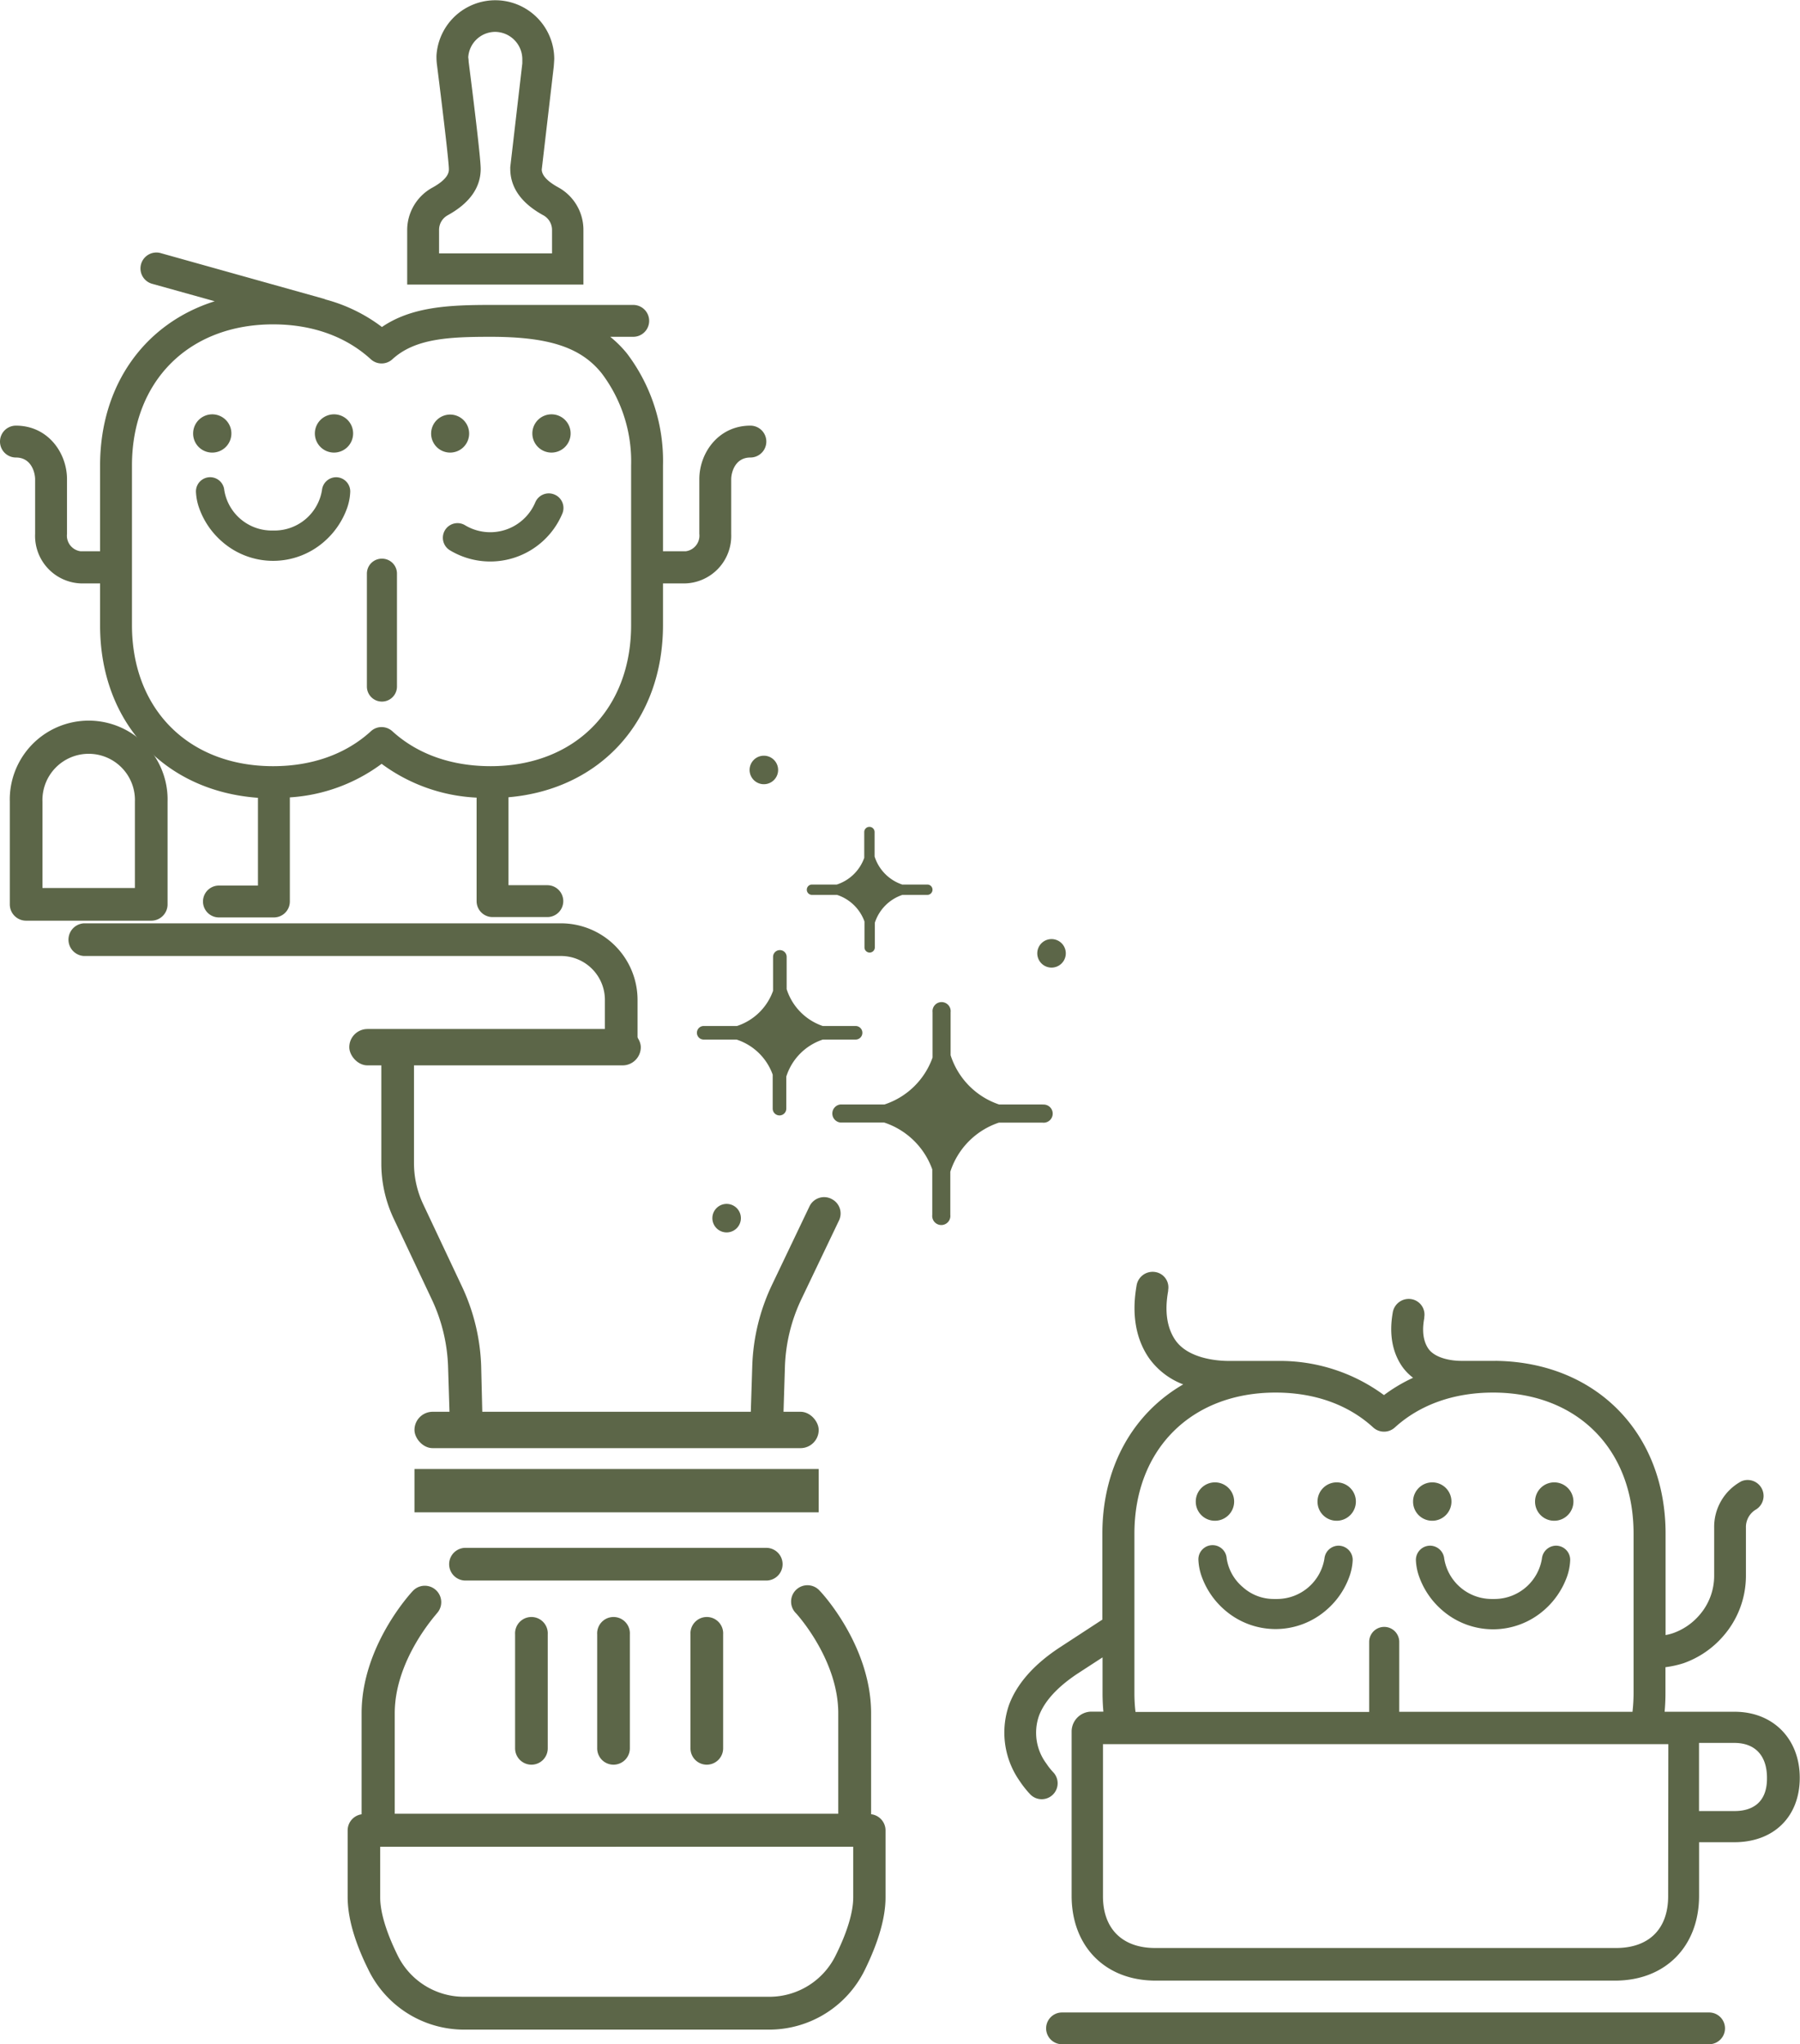 <svg xmlns="http://www.w3.org/2000/svg" viewBox="0 0 299.27 339.89"><defs><style>.cls-1{fill:#5c6648;}</style></defs><g id="Layer_2" data-name="Layer 2"><g id="Layer_1-2" data-name="Layer 1"><path class="cls-1" d="M62.91,307h79.21a2.71,2.71,0,0,0,2.71-2.71V284.86c0-11.15-8.16-20-8.51-20.33a2.72,2.72,0,1,0-3.95,3.73c.06.07,7,7.64,7,16.6v16.72H65.63V284.86c0-9,7-16.53,7-16.61a2.72,2.72,0,0,0-4-3.72c-.35.37-8.51,9.18-8.51,20.33V304.3A2.71,2.71,0,0,0,62.91,307Z"></path><path class="cls-1" d="M77.18,262.79h50.05a2.72,2.72,0,1,0,0-5.43h-50a2.72,2.72,0,0,0,0,5.43Z"></path><path class="cls-1" d="M88.36,293.41a2.71,2.71,0,0,0,2.71-2.72V271.74a2.72,2.72,0,1,0-5.43,0v18.95A2.72,2.72,0,0,0,88.36,293.41Z"></path><path class="cls-1" d="M102,293.41a2.72,2.72,0,0,0,2.72-2.72V271.74a2.72,2.72,0,1,0-5.43,0v18.95A2.71,2.71,0,0,0,102,293.41Z"></path><path class="cls-1" d="M117.51,293.41a2.72,2.72,0,0,0,2.72-2.72V271.74a2.72,2.72,0,1,0-5.43,0v18.95A2.71,2.71,0,0,0,117.51,293.41Z"></path><rect class="cls-1" x="68.91" y="244.25" width="67.21" height="7.2" transform="translate(205.03 495.7) rotate(-180)"></rect><rect class="cls-1" x="68.91" y="234.73" width="67.21" height="6.05" rx="3.03" transform="translate(205.03 475.51) rotate(-180)"></rect><rect class="cls-1" x="58.06" y="171.08" width="48.47" height="6.05" rx="3.03" transform="translate(164.6 348.22) rotate(-180)"></rect><path class="cls-1" d="M76.74,213.76l-6.4-13.58a16,16,0,0,1-1.51-6.77V176.82h35.63a10.16,10.16,0,0,1,.3-2.79c.15-.93-5.31-1.81-4.89-2.64H66.11a2.71,2.71,0,0,0-2.71,2.71v19.31a21.5,21.5,0,0,0,2,9.09l6.4,13.57a28.35,28.35,0,0,1,2.7,11.27l.33,10.59a2.72,2.72,0,0,0,2.72,2.63h.08a2.72,2.72,0,0,0,2.63-2.8L80,227.17A33.66,33.66,0,0,0,76.74,213.76Z"></path><path class="cls-1" d="M138.26,199.35a2.69,2.69,0,0,0-3.67,1.22l-6.3,13.19a33.87,33.87,0,0,0-3.22,13.41l-.34,10.68a2.63,2.63,0,0,0,2.64,2.71h.08a2.72,2.72,0,0,0,2.72-2.63l.33-10.59a28.23,28.23,0,0,1,2.71-11.27l6.29-13.16a2.68,2.68,0,0,0-1.17-3.52Z"></path><path class="cls-1" d="M61.21,327.42c-2.27-4.58-3.41-8.61-3.41-12V304.34a2.71,2.71,0,0,1,2.71-2.71h84a2.71,2.71,0,0,1,2.72,2.71v11.12c0,3.35-1.15,7.37-3.41,12a17.7,17.7,0,0,1-15.93,10H77.14A17.69,17.69,0,0,1,61.21,327.42Zm2-20.36v8.4c0,2.47,1,5.78,2.85,9.55A12.29,12.29,0,0,0,77.14,332H127.9A12.28,12.28,0,0,0,139,325c1.87-3.78,2.86-7.08,2.86-9.55v-8.4Z"></path><path class="cls-1" d="M103.29,176A2.72,2.72,0,0,0,106,173.3v-7.05a12.74,12.74,0,0,0-12.73-12.73H13.94a2.72,2.72,0,0,0,0,5.43H93.28a7.3,7.3,0,0,1,7.29,7.3v7.05A2.72,2.72,0,0,0,103.29,176Z"></path><path class="cls-1" d="M1.63,150.37V133.3a13.12,13.12,0,1,1,26.23,0v17.07a2.71,2.71,0,0,1-2.71,2.71H4.34A2.71,2.71,0,0,1,1.63,150.37Zm20.8-17.07a7.69,7.69,0,1,0-15.37,0v14.35H22.43Z"></path><path class="cls-1" d="M136.8,172.85h5.45a1.13,1.13,0,0,0,0-2.26h-5.46a9.52,9.52,0,0,1-6-6.13V159.1a1.13,1.13,0,0,0-2.26,0v5.64a9.51,9.51,0,0,1-6,5.85H117a1.13,1.13,0,0,0,0,2.26h5.47a9.49,9.49,0,0,1,6,5.83v5.65a1.13,1.13,0,1,0,2.26,0V179A9.49,9.49,0,0,1,136.8,172.85Z"></path><path class="cls-1" d="M135,148.79h4.16a7.22,7.22,0,0,1,4.57,4.43v4.3a.86.86,0,0,0,1.72,0v-4.09a7.22,7.22,0,0,1,4.59-4.64h4.14a.86.86,0,1,0,0-1.72H150a7.23,7.23,0,0,1-4.59-4.66v-4.07a.86.86,0,1,0-1.72,0v4.29a7.21,7.21,0,0,1-4.56,4.44H135a.86.86,0,0,0,0,1.72Z"></path><path class="cls-1" d="M173.39,183.64h-7.28a12.73,12.73,0,0,1-8.06-8.19V168.3a1.51,1.51,0,1,0-3,0v7.53a12.68,12.68,0,0,1-8,7.81h-7.33a1.51,1.51,0,0,0,0,3H147a12.71,12.71,0,0,1,8,7.79V202a1.51,1.51,0,1,0,3,0v-7.18a12.72,12.72,0,0,1,8.07-8.16h7.27a1.51,1.51,0,1,0,0-3Z"></path><path class="cls-1" d="M127,130.39a2.37,2.37,0,1,0-2.37-2.37A2.37,2.37,0,0,0,127,130.39Z"></path><path class="cls-1" d="M174.83,156.14a2.37,2.37,0,1,0,2.37,2.37A2.37,2.37,0,0,0,174.83,156.14Z"></path><path class="cls-1" d="M120.82,200.17a2.37,2.37,0,1,0,2.36,2.37A2.37,2.37,0,0,0,120.82,200.17Z"></path><path class="cls-1" d="M97,38.27a8.06,8.06,0,0,0-4.22-7.14c-2.46-1.36-2.69-2.42-2.71-2.93l2-17.14s.09-1.2.08-1.35a9.8,9.8,0,0,0-19.58-.48A10.8,10.8,0,0,0,72.68,11c1.18,9.39,1.95,16.11,1.95,17.12,0,.42,0,1.56-2.71,3.06a8.06,8.06,0,0,0-4.22,7.14v9h0v0H97v0h0Zm-22.53-2.5c3.62-2,5.45-4.59,5.45-7.7,0-1.65-1.08-10.58-2-17.79,0-.32-.06-.68-.07-.73a4.5,4.5,0,0,1,4.5-4.25,4.56,4.56,0,0,1,4.49,4.47c0,.2,0,.77,0,.77l-2,17.22a3,3,0,0,0,0,.31c0,3.11,1.83,5.7,5.45,7.7a2.78,2.78,0,0,1,1.49,2.5v3.86H73V38.27A2.76,2.76,0,0,1,74.48,35.77Z"></path><path class="cls-1" d="M63.49,92.89A2.48,2.48,0,0,0,61,95.37v18.78a2.48,2.48,0,1,0,5,0V95.37A2.48,2.48,0,0,0,63.49,92.89Z"></path><path class="cls-1" d="M55.84,79.35a2.38,2.38,0,0,0-2.31,2.16,8,8,0,0,1-7.78,6.7h-.68a8,8,0,0,1-7.78-6.7,2.36,2.36,0,0,0-4.71.29,9.31,9.31,0,0,0,.54,2.7,13.25,13.25,0,0,0,3.82,5.57,12.87,12.87,0,0,0,16.94,0A13.34,13.34,0,0,0,57.7,84.5a9.29,9.29,0,0,0,.53-2.7A2.36,2.36,0,0,0,55.84,79.35Z"></path><path class="cls-1" d="M35.3,75.25a3.18,3.18,0,1,0-3.19-3.18A3.16,3.16,0,0,0,35.3,75.25Z"></path><path class="cls-1" d="M55.58,68.89a3.18,3.18,0,1,0,3.13,3.18A3.17,3.17,0,0,0,55.58,68.89Z"></path><path class="cls-1" d="M78,72.07a3.16,3.16,0,1,0-3.13,3.18A3.16,3.16,0,0,0,78,72.07Z"></path><path class="cls-1" d="M91.74,68.89a3.18,3.18,0,1,0,3.13,3.18A3.17,3.17,0,0,0,91.74,68.89Z"></path><path class="cls-1" d="M124.76,70.77c-5.31,0-8.49,4.53-8.49,8.91v9.08a2.62,2.62,0,0,1-2.27,2.9h-3.77V77.4a29.56,29.56,0,0,0-6-18.64A18.64,18.64,0,0,0,101.46,56h3.82a2.65,2.65,0,1,0,0-5.3H81.57c-6.93,0-13.13.3-18.07,3.67a27,27,0,0,0-9.39-4.58,1.57,1.57,0,0,0-.3-.12l-27-7.56a2.65,2.65,0,1,0-1.43,5.1L35.7,50.09C24.13,53.73,16.64,63.94,16.64,77.4V91.66H13.41a2.62,2.62,0,0,1-2.27-2.9V79.68c0-4.38-3.17-8.91-8.49-8.91a2.65,2.65,0,0,0,0,5.3c2.62,0,3.19,2.61,3.19,3.61v9.08A7.9,7.9,0,0,0,13.41,97h3.23v7c0,16.08,10.68,27.53,26.25,28.65v14.59H36.4a2.65,2.65,0,1,0,0,5.3h9.14a2.65,2.65,0,0,0,2.65-2.65V132.58A28.57,28.57,0,0,0,63.45,127a28.78,28.78,0,0,0,15.79,5.62v17.21a2.65,2.65,0,0,0,2.65,2.65H91a2.65,2.65,0,1,0,0-5.3H84.54V132.56c15.27-1.31,25.69-12.71,25.69-28.63V97H114a7.9,7.9,0,0,0,7.57-8.2V79.68c0-1,.57-3.61,3.19-3.61a2.65,2.65,0,0,0,0-5.3Zm-19.83,33.16c0,14-9.39,23.46-23.36,23.46-6.52,0-12.17-2-16.34-5.81a2.67,2.67,0,0,0-1.79-.69,2.59,2.59,0,0,0-1.78.7c-4.16,3.8-9.78,5.8-16.25,5.8-14,0-23.47-9.42-23.47-23.46V77.4c0-14,9.43-23.47,23.47-23.47,6.47,0,12.09,2,16.25,5.81a2.65,2.65,0,0,0,3.57,0C69,56.27,74.64,56,81.57,56c9.69,0,15,1.75,18.46,6.06a24.3,24.3,0,0,1,4.9,15.34Z"></path><path class="cls-1" d="M92.22,82.24A2.43,2.43,0,0,0,89,83.52a8.13,8.13,0,0,1-11.68,3.81,2.43,2.43,0,1,0-2.51,4.17,13,13,0,0,0,18.67-6.07A2.42,2.42,0,0,0,92.22,82.24Z"></path><path class="cls-1" d="M237.81,257a2.36,2.36,0,0,0-2.4,2.45,9.31,9.31,0,0,0,.54,2.7,13.25,13.25,0,0,0,3.82,5.57,12.87,12.87,0,0,0,16.94,0,13.34,13.34,0,0,0,3.82-5.57,9.29,9.29,0,0,0,.53-2.7,2.35,2.35,0,0,0-2.39-2.45,2.38,2.38,0,0,0-2.31,2.16,8,8,0,0,1-7.78,6.7h-.68a8,8,0,0,1-7.78-6.7A2.38,2.38,0,0,0,237.81,257Z"></path><path class="cls-1" d="M222.24,252.85a3.19,3.19,0,1,0-3.19-3.19A3.17,3.17,0,0,0,222.24,252.85Z"></path><path class="cls-1" d="M202,252.85a3.19,3.19,0,1,0-3.19-3.19A3.17,3.17,0,0,0,202,252.85Z"></path><path class="cls-1" d="M222.5,257a2.37,2.37,0,0,0-2.3,2.16,8,8,0,0,1-7.78,6.7h-.69a7.67,7.67,0,0,1-5.13-2,7.75,7.75,0,0,1-2.65-4.74,2.35,2.35,0,0,0-4.7.29,9.31,9.31,0,0,0,.54,2.7,13.25,13.25,0,0,0,3.82,5.57,12.86,12.86,0,0,0,16.93,0,13.16,13.16,0,0,0,3.82-5.57,9.31,9.31,0,0,0,.54-2.7A2.36,2.36,0,0,0,222.5,257Z"></path><path class="cls-1" d="M238.13,252.85a3.19,3.19,0,1,0-3.19-3.19A3.17,3.17,0,0,0,238.13,252.85Z"></path><path class="cls-1" d="M258.41,252.85a3.19,3.19,0,1,0-3.19-3.19A3.17,3.17,0,0,0,258.41,252.85Z"></path><path class="cls-1" d="M288.4,284.61H276.76c.09-1,.14-2,.14-3.08V277.2a16.76,16.76,0,0,0,3-.66,15.56,15.56,0,0,0,6.61-4.51,15.24,15.24,0,0,0,3.77-10v-8a3.39,3.39,0,0,1,1.59-3,2.65,2.65,0,0,0-2.33-4.75A8.6,8.6,0,0,0,285,254v8a9.93,9.93,0,0,1-2.49,6.58,10.24,10.24,0,0,1-4.29,2.94,8.64,8.64,0,0,1-1.3.34V255c0-16.7-11.48-28.41-28-28.73a2.77,2.77,0,0,0-.3,0H243c-2,0-4.45-.54-5.5-2-1.25-1.81-.87-4.13-.7-5.12V219a2.6,2.6,0,0,0-2.19-3,2.69,2.69,0,0,0-3.05,2.23c-.22,1.34-.9,5.43,1.58,9a8.56,8.56,0,0,0,1.8,1.85,26.77,26.77,0,0,0-4.84,2.88,29.15,29.15,0,0,0-17.58-5.68l-.16,0h-8.09c-1.51,0-6.62-.25-8.85-3.45-2.06-3-1.44-6.77-1.2-8.19l0-.15a2.58,2.58,0,0,0-2.2-3,2.7,2.7,0,0,0-3.05,2.25c-.3,1.82-1.21,7.35,2.08,12.09a12.37,12.37,0,0,0,5.67,4.35c-8.31,4.81-13.44,13.7-13.44,24.83v14.28l-7,4.57c-4.29,2.8-7.15,6-8.49,9.53a14,14,0,0,0,1.73,12.72,16.48,16.48,0,0,0,1.74,2.2,2.63,2.63,0,0,0,1.93.84,2.65,2.65,0,0,0,1.94-4.46,10.7,10.7,0,0,1-1.17-1.48,8.56,8.56,0,0,1-1.21-7.95c.93-2.45,3.09-4.79,6.42-7l4.14-2.69v5.94c0,1.05.05,2.07.14,3.08h-2a3.31,3.31,0,0,0-3.28,3.33v27.29c0,8.4,5.58,14.1,13.94,14.1h76.43c8.36,0,13.95-5.7,13.95-14.1V306.3h5.87c6.56,0,10.87-4.25,10.87-10.71S294.81,284.61,288.4,284.61Zm-99.79-3.08V255c0-14,9.43-23.46,23.47-23.46,6.47,0,12.09,2,16.24,5.81a2.67,2.67,0,0,0,3.58,0c4.17-3.8,9.82-5.81,16.34-5.81,14,0,23.36,9.43,23.36,23.46v26.54a28,28,0,0,1-.18,3.08H232.64V273a2.48,2.48,0,1,0-5,0v11.64H188.79A25.75,25.75,0,0,1,188.61,281.53Zm88.74,33.75c0,5.48-3.23,8.61-8.66,8.61H192.05c-5.38,0-8.67-3.13-8.67-8.61V290h94Zm11-14.16h-5.87V289.79h5.87c3.54,0,5.43,2.2,5.43,5.8C293.83,300,291,301.12,288.4,301.12Z"></path><path class="cls-1" d="M284.16,334.61H176.57a2.64,2.64,0,1,0,0,5.28H284.16a2.64,2.64,0,1,0,0-5.28Z"></path></g></g></svg>